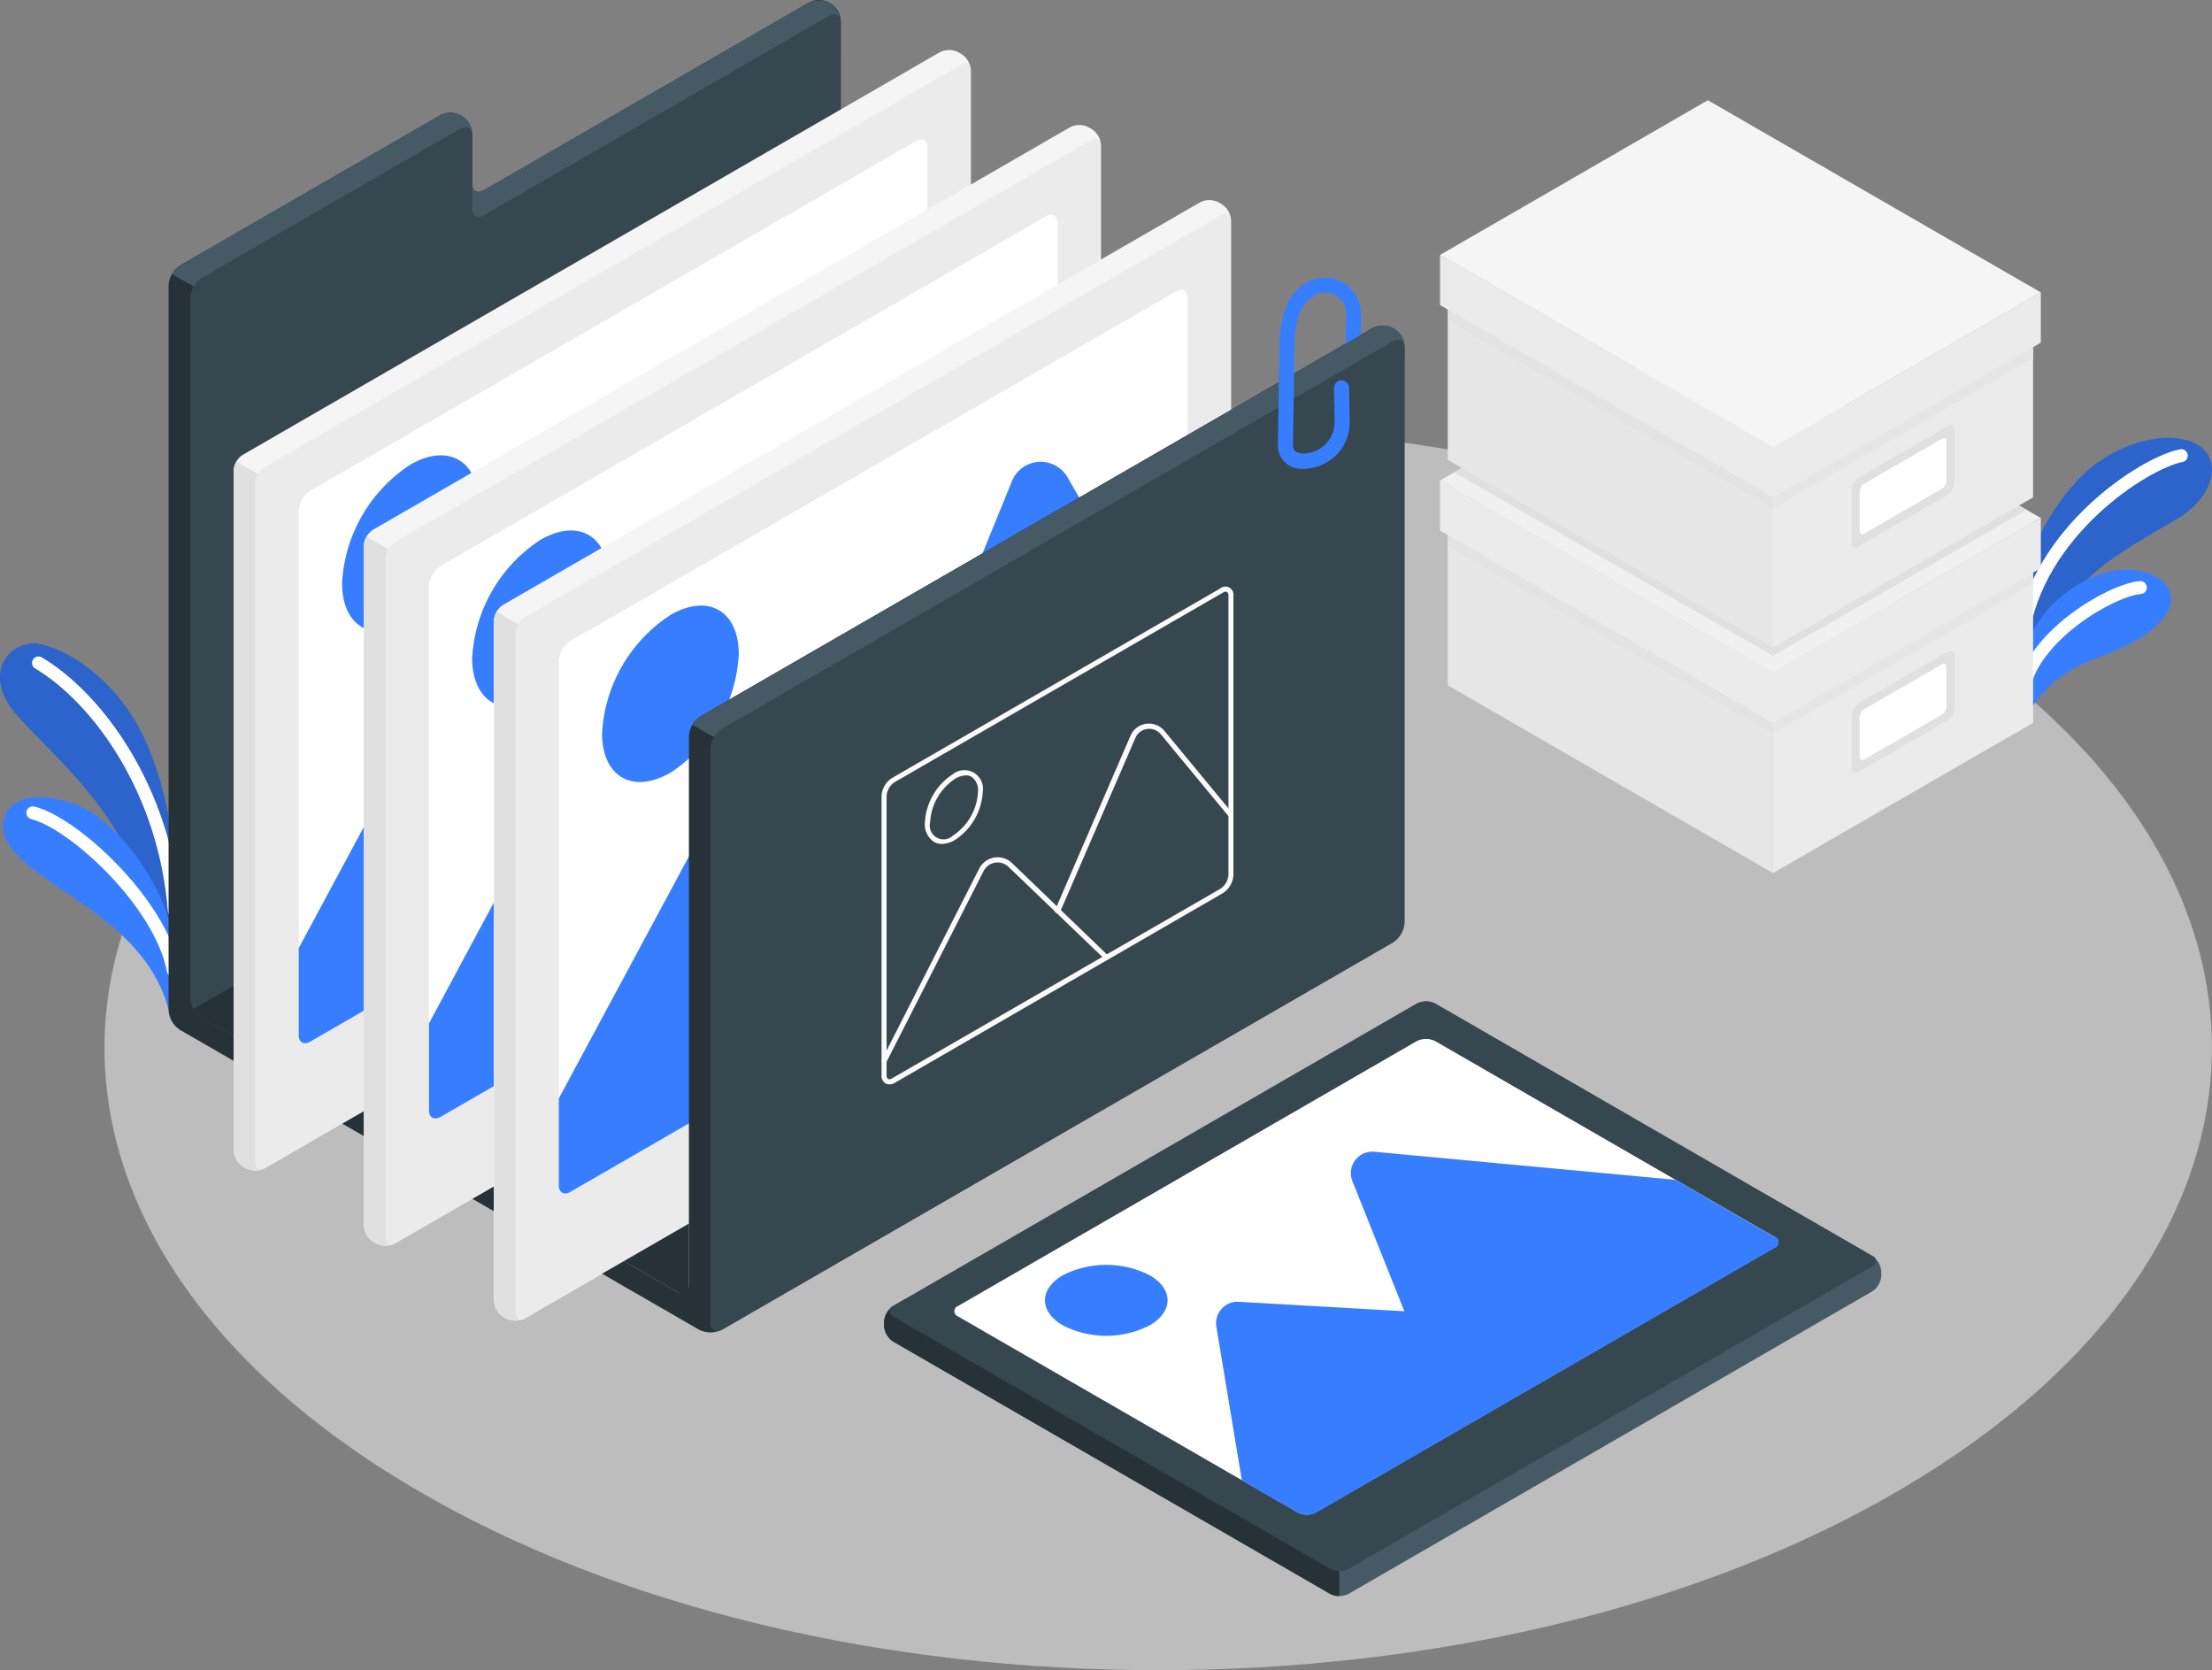 <svg xmlns="http://www.w3.org/2000/svg" xmlns:xlink="http://www.w3.org/1999/xlink" width="171.08" height="129.145" viewBox="0 0 171.08 129.145">
  <rect x="0" y="0" width="171.08" height="129.145" fill="#808080" stroke="none"/>
  <defs>
    <clipPath id="clip-path">
      <path id="Path_40095" data-name="Path 40095" d="M289.826,140.7,287,142.359l1.552.388-.52,8.669-7.373,4.261V138.249l10.058-5.809v7.746Z" transform="translate(-280.66 -132.44)" fill="none"/>
    </clipPath>
  </defs>
  <g id="Image_folder-amico_1_" data-name="Image folder-amico (1)" transform="translate(-31.004 -88.203)">
    <g id="freepik--Floor--inject-1--inject-2" transform="translate(39.085 121.11)" opacity="0.5">
      <path id="Path_40053" data-name="Path 40053" d="M75.7,255.145c31.821,18.794,83.432,18.794,115.253,0s31.821-49.26,0-68.05-83.432-18.794-115.253,0S43.866,236.355,75.7,255.145Z" transform="translate(-51.829 -173.001)" fill="#fafafa"/>
    </g>
    <g id="freepik--Plants--inject-1--inject-2" transform="translate(31.004 122.053)">
      <path id="Path_40054" data-name="Path 40054" d="M434,187.206c.175-2.181,1.855-5.9,4.342-8.537s6.469-3.927,8.925-2.86c2.29,1,1.785,4.063-1.234,5.875s-7.513,4.04-9.053,7.474L434,193.279Z" transform="translate(-277.615 -175.433)" fill="#377dff"/>
      <path id="Path_40055" data-name="Path 40055" d="M434,187.206c.175-2.181,1.855-5.9,4.342-8.537s6.469-3.927,8.925-2.86c2.29,1,1.785,4.063-1.234,5.875s-7.513,4.04-9.053,7.474L434,193.279Z" transform="translate(-277.615 -175.433)" opacity="0.2"/>
      <path id="Path_40056" data-name="Path 40056" d="M446.335,179c-2.852.543-11.211,5.926-12.305,14.052" transform="translate(-277.633 -177.616)" fill="none" stroke="#fff" stroke-linecap="round" stroke-miterlimit="10" stroke-width="1"/>
      <path id="Path_40057" data-name="Path 40057" d="M434.362,213.073a9.484,9.484,0,0,1,5.1-4.385c2.747-1.059,4.82-2.006,5.821-3.714s-.741-3.384-3.516-3.264-7.4,3.027-7.722,7.645Z" transform="translate(-277.639 -191.51)" fill="#377dff"/>
      <path id="Path_40058" data-name="Path 40058" d="M443.371,205.28c-2.4.237-8.227,3.772-9.011,7.73" transform="translate(-277.835 -193.698)" fill="none" stroke="#fff" stroke-linecap="round" stroke-miterlimit="10" stroke-width="1"/>
      <path id="Path_40059" data-name="Path 40059" d="M44.391,233.155a25.127,25.127,0,0,0-2.022-8.952c-2.045-4.847-6.182-7.412-8.386-7.761s-4.482,2.328-1.676,5.51,8.184,7.443,9.729,13.889l2.526,4.4Z" transform="translate(-31.004 -200.509)" fill="#377dff"/>
      <path id="Path_40060" data-name="Path 40060" d="M44.391,233.155a25.127,25.127,0,0,0-2.022-8.952c-2.045-4.847-6.182-7.412-8.386-7.761s-4.482,2.328-1.676,5.51,8.184,7.443,9.729,13.889l2.526,4.4Z" transform="translate(-31.004 -200.509)" opacity="0.2"/>
      <path id="Path_40061" data-name="Path 40061" d="M38.68,220.3c4.525,2.693,9.767,9.76,10.5,19.151" transform="translate(-35.701 -202.889)" fill="none" stroke="#fff" stroke-linecap="round" stroke-linejoin="round" stroke-width="1"/>
      <path id="Path_40062" data-name="Path 40062" d="M44.408,263.505c-.625-2.5-2.258-4.944-5.522-7.4s-7.625-4.56-7.268-7.063,3.663-2.328,6.085-1.222,6.62,5.658,7.222,11.161Z" transform="translate(-31.367 -219.26)" fill="#377dff"/>
      <path id="Path_40063" data-name="Path 40063" d="M37.55,250.17c3.143.776,9.888,6.946,10.866,12.2" transform="translate(-35.01 -221.168)" fill="none" stroke="#fff" stroke-linecap="round" stroke-linejoin="round" stroke-width="1"/>
    </g>
    <g id="freepik--image-folder--inject-1--inject-2" transform="translate(44.045 88.203)">
      <path id="Path_40064" data-name="Path 40064" d="M65.5,167.843a1.971,1.971,0,0,1-.893-1.552V110.275a1.979,1.979,0,0,1,.893-1.552L85.515,97.17a1.68,1.68,0,0,1,2.569,1.486V102.4c0,.57.388.8.9.516l25.041-14.455a1.68,1.68,0,0,1,2.569,1.482v86.1L98.134,186.691Z" transform="translate(-64.61 -88.203)" fill="#263238"/>
      <path id="Path_40065" data-name="Path 40065" d="M116.162,88.486a1.905,1.905,0,0,0-1.731.031L89.39,102.972c-.5.287-.9.054-.9-.516V98.715a1.68,1.68,0,0,0-2.569-1.486L65.913,108.782a1.874,1.874,0,0,0-.633.667l11.479,6.628L117,92.836V90a1.913,1.913,0,0,0-.838-1.513Z" transform="translate(-65.02 -88.259)" fill="#455a64"/>
      <path id="Path_40066" data-name="Path 40066" d="M118.341,91.169,91.624,106.594c-.5.287-.9.054-.9-.516V100.4c0-.57-.388-.8-.893-.516L69.823,111.437a1.975,1.975,0,0,0-.893,1.552v54.1a1.968,1.968,0,0,0,.9,1.552l32.639,18.844,16.768-9.678V91.685C119.234,91.114,118.834,90.885,118.341,91.169Z" transform="translate(-67.254 -89.944)" fill="#37474f"/>
      <path id="Path_40067" data-name="Path 40067" d="M69.61,243.661a1.808,1.808,0,0,0,.633.667l32.639,18.844,16.768-9.678V214.77Z" transform="translate(-67.67 -165.655)" fill="#263238"/>
      <path id="Path_40068" data-name="Path 40068" d="M78.532,184.639l-.244-.14a1.583,1.583,0,0,1-.718-1.238V130.7a1.572,1.572,0,0,1,.718-1.238l53.9-31.122a1.579,1.579,0,0,1,1.432,0l.244.144a1.572,1.572,0,0,1,.718,1.238v52.551a1.583,1.583,0,0,1-.718,1.238l-53.9,31.13A1.579,1.579,0,0,1,78.532,184.639Z" transform="translate(-72.541 -94.301)" fill="#f5f5f5"/>
      <path id="Path_40069" data-name="Path 40069" d="M80.923,181.966,77.78,180.15a1.482,1.482,0,0,0-.21.706v52.562a1.583,1.583,0,0,0,.718,1.238l.244.14a1.579,1.579,0,0,0,1.432,0l.959-.555Z" transform="translate(-72.541 -144.469)" fill="#e0e0e0"/>
      <path id="Path_40070" data-name="Path 40070" d="M81.9,185.841V133.278a1.579,1.579,0,0,1,.714-1.238l53.9-31.122c.388-.225.718-.043.718.415V153.9a1.583,1.583,0,0,1-.718,1.238l-53.9,31.13C82.218,186.481,81.9,186.3,81.9,185.841Z" transform="translate(-75.19 -95.925)" fill="#ebebeb"/>
      <path id="Path_40071" data-name="Path 40071" d="M91.433,143.166l46.839-27.04c.493-.287.893-.054.893.516v40.529a1.971,1.971,0,0,1-.893,1.552L91.433,185.759c-.493.287-.893.054-.893-.516V144.718A1.979,1.979,0,0,1,91.433,143.166Z" transform="translate(-80.478 -105.215)" fill="#fff"/>
      <path id="Path_40072" data-name="Path 40072" d="M104.461,179.653c2.918-1.684,5.281-.318,5.281,3.05a11.668,11.668,0,0,1-5.281,9.146c-2.918,1.684-5.281.322-5.281-3.046A11.675,11.675,0,0,1,104.461,179.653Z" transform="translate(-85.765 -143.724)" fill="#377dff"/>
      <path id="Path_40073" data-name="Path 40073" d="M104.068,174.335a2.4,2.4,0,0,1,3.85-.528L114,180.144l11.564-28.371a2.4,2.4,0,0,1,4.3-.295l9.286,16.081v10.586a1.971,1.971,0,0,1-.893,1.552L91.433,206.734c-.493.287-.893.054-.893-.516V199.5Z" transform="translate(-80.478 -126.19)" fill="#377dff"/>
      <path id="Path_40074" data-name="Path 40074" d="M104.482,199.605l-.248-.144a1.579,1.579,0,0,1-.714-1.238V145.642a1.579,1.579,0,0,1,.714-1.238l53.905-31.118a1.552,1.552,0,0,1,1.428,0l.248.14a1.579,1.579,0,0,1,.714,1.238v52.562a1.552,1.552,0,0,1-.714,1.238L105.9,199.605A1.552,1.552,0,0,1,104.482,199.605Z" transform="translate(-88.421 -103.446)" fill="#f5f5f5"/>
      <path id="Path_40075" data-name="Path 40075" d="M106.853,196.946l-3.143-1.816a1.479,1.479,0,0,0-.21.7v52.562a1.579,1.579,0,0,0,.714,1.238l.248.144a1.552,1.552,0,0,0,1.428,0l.962-.555Z" transform="translate(-88.408 -153.636)" fill="#e0e0e0"/>
      <path id="Path_40076" data-name="Path 40076" d="M107.82,200.818V148.255a1.583,1.583,0,0,1,.714-1.238L162.439,115.9c.388-.229.714-.043.714.411v52.562a1.552,1.552,0,0,1-.714,1.238l-53.905,31.142C108.142,201.458,107.82,201.272,107.82,200.818Z" transform="translate(-91.052 -105.089)" fill="#ebebeb"/>
      <path id="Path_40077" data-name="Path 40077" d="M117.356,158.163l46.839-27.044c.493-.283.893-.05.893.516v40.521a1.975,1.975,0,0,1-.893,1.552l-46.838,27.044c-.5.283-.9.054-.9-.516V159.716a1.971,1.971,0,0,1,.9-1.552Z" transform="translate(-96.339 -114.392)" fill="#fff"/>
      <path id="Path_40078" data-name="Path 40078" d="M130.391,194.633c2.914-1.684,5.281-.318,5.281,3.05a11.678,11.678,0,0,1-5.281,9.146c-2.914,1.684-5.281.318-5.281-3.05A11.668,11.668,0,0,1,130.391,194.633Z" transform="translate(-101.633 -152.891)" fill="#377dff"/>
      <path id="Path_40079" data-name="Path 40079" d="M130.016,189.308a2.4,2.4,0,0,1,3.846-.528l6.116,6.337,11.56-28.371a2.4,2.4,0,0,1,4.307-.295l9.282,16.081v10.582a1.975,1.975,0,0,1-.893,1.552L117.4,221.711c-.5.283-.9.054-.9-.516v-6.713Z" transform="translate(-96.364 -135.35)" fill="#377dff"/>
      <path id="Path_40080" data-name="Path 40080" d="M130.388,214.549l-.244-.14a1.579,1.579,0,0,1-.714-1.238V160.609a1.572,1.572,0,0,1,.718-1.238l53.9-31.122a1.579,1.579,0,0,1,1.432,0l.244.144a1.572,1.572,0,0,1,.718,1.238v52.562a1.583,1.583,0,0,1-.718,1.238l-53.9,31.118A1.579,1.579,0,0,1,130.388,214.549Z" transform="translate(-104.276 -112.604)" fill="#f5f5f5"/>
      <path id="Path_40081" data-name="Path 40081" d="M132.8,211.906l-3.132-1.816a1.482,1.482,0,0,0-.21.706v52.562a1.579,1.579,0,0,0,.714,1.238l.244.14a1.579,1.579,0,0,0,1.432,0l.962-.555Z" transform="translate(-104.295 -162.791)" fill="#e0e0e0"/>
      <path id="Path_40082" data-name="Path 40082" d="M133.75,215.775V163.212a1.579,1.579,0,0,1,.714-1.238l53.9-31.126c.388-.225.718-.043.718.415V183.83a1.583,1.583,0,0,1-.718,1.238l-53.9,31.118C134.068,216.415,133.75,216.221,133.75,215.775Z" transform="translate(-106.92 -114.241)" fill="#ebebeb"/>
      <path id="Path_40083" data-name="Path 40083" d="M143.283,173.1l46.839-27.04c.493-.287.893-.054.893.516v40.521a1.975,1.975,0,0,1-.893,1.552l-46.839,27.048c-.493.287-.893.054-.893-.516V174.644A1.979,1.979,0,0,1,143.283,173.1Z" transform="translate(-112.207 -123.53)" fill="#fff"/>
      <path id="Path_40084" data-name="Path 40084" d="M156.293,209.593c2.918-1.684,5.281-.318,5.281,3.05a11.668,11.668,0,0,1-5.281,9.146c-2.918,1.684-5.293.326-5.293-3.046A11.681,11.681,0,0,1,156.293,209.593Z" transform="translate(-117.476 -162.045)" fill="#377dff"/>
      <path id="Path_40085" data-name="Path 40085" d="M155.918,204.275a2.4,2.4,0,0,1,3.85-.528l6.1,6.337,11.564-28.371a2.4,2.4,0,0,1,4.3-.295l9.286,16.081v10.575a1.987,1.987,0,0,1-.9,1.552l-46.839,27.048c-.493.287-.893.054-.893-.516v-6.713Z" transform="translate(-112.207 -144.511)" fill="#377dff"/>
      <path id="Path_40086" data-name="Path 40086" d="M155.35,334.923l5.029-2.9v5.809Z" transform="translate(-120.138 -237.405)" fill="#263238"/>
      <path id="Path_40087" data-name="Path 40087" d="M157.717,184.824v42.469c0,.57-.388.8-.893.516l-4.137-2.39-1.688.97,7.49,4.323a1.964,1.964,0,0,0,1.789,0l51.879-29.935a1.979,1.979,0,0,0,.9-1.552V154.816a1.684,1.684,0,0,0-2.573-1.486l-51.868,29.946A1.971,1.971,0,0,0,157.717,184.824Z" transform="translate(-117.476 -127.901)" fill="#263238"/>
      <path id="Path_40088" data-name="Path 40088" d="M172.1,185.728l52-30.008v-.9a1.684,1.684,0,0,0-2.573-1.486l-51.9,29.946a1.808,1.808,0,0,0-.633.667Z" transform="translate(-128.485 -127.901)" fill="#455a64"/>
      <path id="Path_40089" data-name="Path 40089" d="M225.394,156.036l-51.868,29.946a1.979,1.979,0,0,0-.9,1.552v44.4c0,.57.388.8.9.516l51.868-29.935a1.979,1.979,0,0,0,.9-1.552V156.552C226.291,155.982,225.887,155.749,225.394,156.036Z" transform="translate(-130.712 -129.638)" fill="#37474f"/>
      <path id="Path_40090" data-name="Path 40090" d="M207.286,243.568a.551.551,0,0,1-.283-.074.687.687,0,0,1-.307-.633V221.278a1.773,1.773,0,0,1,.811-1.4l25.4-14.665a.625.625,0,0,1,1.005.582v21.584a1.773,1.773,0,0,1-.811,1.4l-25.4,14.684A.838.838,0,0,1,207.286,243.568Zm26.039-38.1a.427.427,0,0,0-.221.074l-25.4,14.661h0a1.4,1.4,0,0,0-.617,1.071v21.584a.334.334,0,0,0,.113.295.322.322,0,0,0,.31-.05l25.4-14.665a1.385,1.385,0,0,0,.617-1.067V205.79a.33.33,0,0,0-.113-.295A.171.171,0,0,0,233.324,205.472ZM207.589,220.04Z" transform="translate(-151.557 -159.721)" fill="#fafafa"/>
      <path id="Path_40091" data-name="Path 40091" d="M216.659,247.373a1.257,1.257,0,0,1-.633-.163,1.626,1.626,0,0,1-.7-1.5,4.761,4.761,0,0,1,2.15-3.721,1.44,1.44,0,0,1,2.328,1.354,4.75,4.75,0,0,1-2.15,3.721A2.076,2.076,0,0,1,216.659,247.373Zm1.832-5.3a1.676,1.676,0,0,0-.819.256,4.319,4.319,0,0,0-1.94,3.384,1.063,1.063,0,0,0,1.762,1.017,4.323,4.323,0,0,0,1.94-3.384,1.257,1.257,0,0,0-.5-1.164A.83.83,0,0,0,218.491,242.073Z" transform="translate(-156.836 -182.115)" fill="#fafafa"/>
      <path id="Path_40092" data-name="Path 40092" d="M206.913,274.958a.206.206,0,0,1-.078-.035.19.19,0,0,1-.082-.26l7.521-14.766a1.6,1.6,0,0,1,2.538-.427l7.435,7.156a.19.19,0,0,1,0,.272.194.194,0,0,1-.276,0l-7.435-7.136a1.215,1.215,0,0,0-1.921.322L207.1,274.854A.2.2,0,0,1,206.913,274.958Z" transform="translate(-151.58 -192.734)" fill="#fafafa"/>
      <path id="Path_40093" data-name="Path 40093" d="M241.465,247.04a.186.186,0,0,1-.078,0,.194.194,0,0,1-.1-.252l5.821-13.458a1.552,1.552,0,0,1,2.619-.388l5.293,6.4a.19.19,0,0,1-.023.272.2.2,0,0,1-.248,0l-5.293-6.4a1.164,1.164,0,0,0-1.967.279l-5.821,13.454A.194.194,0,0,1,241.465,247.04Z" transform="translate(-172.717 -176.434)" fill="#fafafa"/>
      <g id="Group_11642" data-name="Group 11642" transform="translate(83.84 17.166)" clip-path="url(#clip-path)">
        <path id="Path_40094" data-name="Path 40094" d="M287.7,158.308a1.8,1.8,0,0,1-2-1.785l.1-6.729c0-1.836,0-4.622,2.049-5.821a2.794,2.794,0,0,1,4.292,2.371c0,.539-.019,1.2-.05,1.964a.574.574,0,0,1-.605.559.582.582,0,0,1-.555-.609c.027-.733.047-1.4.047-1.913a1.63,1.63,0,0,0-2.546-1.362c-1.354.776-1.467,2.716-1.467,4.8l-.1,6.737c0,.5.454.613.838.613a2.441,2.441,0,0,0,2.383-2.418l-.043-2.658a.582.582,0,1,1,1.164,0l.043,2.662A3.574,3.574,0,0,1,287.7,158.308Z" transform="translate(-283.744 -139.231)" fill="#377dff"/>
      </g>
    </g>
    <g id="freepik--Photo--inject-1--inject-2" transform="translate(99.378 165.634)">
      <path id="Path_40096" data-name="Path 40096" d="M248.4,287.909l-40.486,23.377a1.583,1.583,0,0,0-.718,1.238v.283a1.587,1.587,0,0,0,.718,1.242l33.78,19.5a1.579,1.579,0,0,0,1.432,0l40.486-23.377a1.583,1.583,0,0,0,.718-1.238v-.287a1.583,1.583,0,0,0-.718-1.238l-33.78-19.5A1.579,1.579,0,0,0,248.4,287.909Z" transform="translate(-207.2 -287.738)" fill="#455a64"/>
      <path id="Path_40097" data-name="Path 40097" d="M207.2,348.789v.283a1.587,1.587,0,0,0,.718,1.242l33.78,19.5a1.482,1.482,0,0,0,.714.171v-3.632L208.876,347l-.958.555a1.583,1.583,0,0,0-.718,1.234Z" transform="translate(-207.2 -324.003)" fill="#263238"/>
      <path id="Path_40098" data-name="Path 40098" d="M208.577,311.286l40.486-23.377a1.579,1.579,0,0,1,1.432,0l33.78,19.5a.435.435,0,0,1,0,.827l-40.486,23.377a1.579,1.579,0,0,1-1.432,0l-33.78-19.5a.435.435,0,0,1,0-.827Z" transform="translate(-207.859 -287.738)" fill="#37474f"/>
      <path id="Path_40099" data-name="Path 40099" d="M221.527,316.7l26.237,15.134a1.552,1.552,0,0,0,1.428,0l35.461-20.47a.435.435,0,0,0,0-.827L258.415,295.4a1.6,1.6,0,0,0-1.432,0l-35.457,20.47a.435.435,0,0,0,0,.827Z" transform="translate(-215.784 -292.326)" fill="#fff"/>
      <path id="Path_40100" data-name="Path 40100" d="M240.661,341.038a7.423,7.423,0,0,1,6.706,0c1.851,1.067,1.855,2.8,0,3.881a7.387,7.387,0,0,1-6.706,0C238.81,343.851,238.81,342.109,240.661,341.038Z" transform="translate(-226.827 -319.865)" fill="#377dff"/>
      <path id="Path_40101" data-name="Path 40101" d="M316.574,324.286l-7.668-4.428-23.283-2.169a1.661,1.661,0,0,0-1.7,2.27l4.02,10.062-12.806-.73a1.657,1.657,0,0,0-1.731,1.94l1.971,11.871h0l4.315,2.491a1.552,1.552,0,0,0,1.428,0l35.461-20.47a.435.435,0,0,0-.012-.838Z" transform="translate(-247.702 -306.062)" fill="#377dff"/>
    </g>
    <g id="freepik--Boxes--inject-1--inject-2" transform="translate(142.379 95.952)">
      <path id="Path_40102" data-name="Path 40102" d="M384.36,219.426V203.935l20.121-11.615v15.487Z" transform="translate(-358.612 -159.665)" fill="#ebebeb"/>
      <path id="Path_40103" data-name="Path 40103" d="M344.694,199.351,319.54,184.83v15.491l25.154,14.521Z" transform="translate(-318.946 -155.082)" fill="#e6e6e6"/>
      <path id="Path_40104" data-name="Path 40104" d="M343.758,179.934l20.718-11.964L338.724,153.1,318.01,165.068Z" transform="translate(-318.01 -135.665)" fill="#f0f0f0"/>
      <path id="Path_40105" data-name="Path 40105" d="M384.36,203.384v3.873l20.718-11.96V191.42Z" transform="translate(-358.612 -159.114)" fill="#ebebeb"/>
      <path id="Path_40106" data-name="Path 40106" d="M384.36,213.915,404.481,202.3v.85L384.36,214.768Z" transform="translate(-358.612 -165.772)" fill="#e6e6e6"/>
      <path id="Path_40107" data-name="Path 40107" d="M318.01,183.94l25.748,14.866v3.873L318.01,187.813Z" transform="translate(-318.01 -154.537)" fill="#ebebeb"/>
      <path id="Path_40108" data-name="Path 40108" d="M344.694,209.331,319.54,194.81v.854l25.154,14.521Z" transform="translate(-318.946 -161.189)" fill="#e0e0e0" opacity="0.5"/>
      <path id="Path_40109" data-name="Path 40109" d="M400.586,221.945l6.872-3.97c.295-.171.536-.031.536.31v4.063a1.187,1.187,0,0,1-.536.931l-6.872,3.974c-.3.171-.536.035-.536-.307v-4.075a1.164,1.164,0,0,1,.536-.927Z" transform="translate(-368.214 -175.32)" fill="#e0e0e0"/>
      <path id="Path_40110" data-name="Path 40110" d="M402,223.976l5.992-3.461c.2-.113.361-.019.361.206v3.058a.776.776,0,0,1-.361.621L402,227.861a.222.222,0,0,1-.357-.21v-3.058A.776.776,0,0,1,402,223.976Z" transform="translate(-369.187 -176.889)" fill="#fff"/>
      <path id="Path_40111" data-name="Path 40111" d="M384.36,174.49V159l20.121-11.618v15.491Z" transform="translate(-358.612 -132.164)" fill="#ebebeb"/>
      <path id="Path_40112" data-name="Path 40112" d="M344.694,154.421,319.54,139.9v15.491l25.154,14.521Z" transform="translate(-318.946 -127.587)" fill="#e6e6e6"/>
      <path id="Path_40113" data-name="Path 40113" d="M343.758,135l20.718-11.968L338.724,108.17,318.01,120.134Z" transform="translate(-318.01 -108.17)" fill="#f5f5f5"/>
      <path id="Path_40114" data-name="Path 40114" d="M384.36,158.448v3.873l20.718-11.96V146.48Z" transform="translate(-358.612 -131.614)" fill="#ebebeb"/>
      <path id="Path_40115" data-name="Path 40115" d="M384.36,168.978l20.121-11.618v.854L384.36,169.828Z" transform="translate(-358.612 -138.271)" fill="#e6e6e6"/>
      <path id="Path_40116" data-name="Path 40116" d="M318.01,139l25.748,14.87v3.873L318.01,142.877Z" transform="translate(-318.01 -127.036)" fill="#ebebeb"/>
      <path id="Path_40117" data-name="Path 40117" d="M344.694,164.4,319.54,149.88v.85l25.154,14.521Z" transform="translate(-318.946 -133.694)" fill="#e0e0e0" opacity="0.5"/>
      <path id="Path_40118" data-name="Path 40118" d="M400.586,177.015l6.872-3.97c.295-.171.536-.031.536.31v4.063a1.2,1.2,0,0,1-.536.931l-6.872,3.966c-.3.171-.536.031-.536-.31v-4.063a1.164,1.164,0,0,1,.536-.927Z" transform="translate(-368.214 -147.825)" fill="#e0e0e0"/>
      <path id="Path_40119" data-name="Path 40119" d="M402,179.041l5.992-3.458c.2-.113.361-.023.361.206v3.031a.8.8,0,0,1-.361.621L402,182.9c-.2.116-.357.023-.357-.206v-3.046A.776.776,0,0,1,402,179.041Z" transform="translate(-369.187 -149.394)" fill="#fff"/>
      <path id="Path_40120" data-name="Path 40120" d="M364.511,184.32l-19.034,10.994-24.067-13.9-.59.349,24.657,14.187,19.628-11.285Z" transform="translate(-319.73 -152.989)" fill="#e0e0e0"/>
    </g>
  </g>
</svg>
